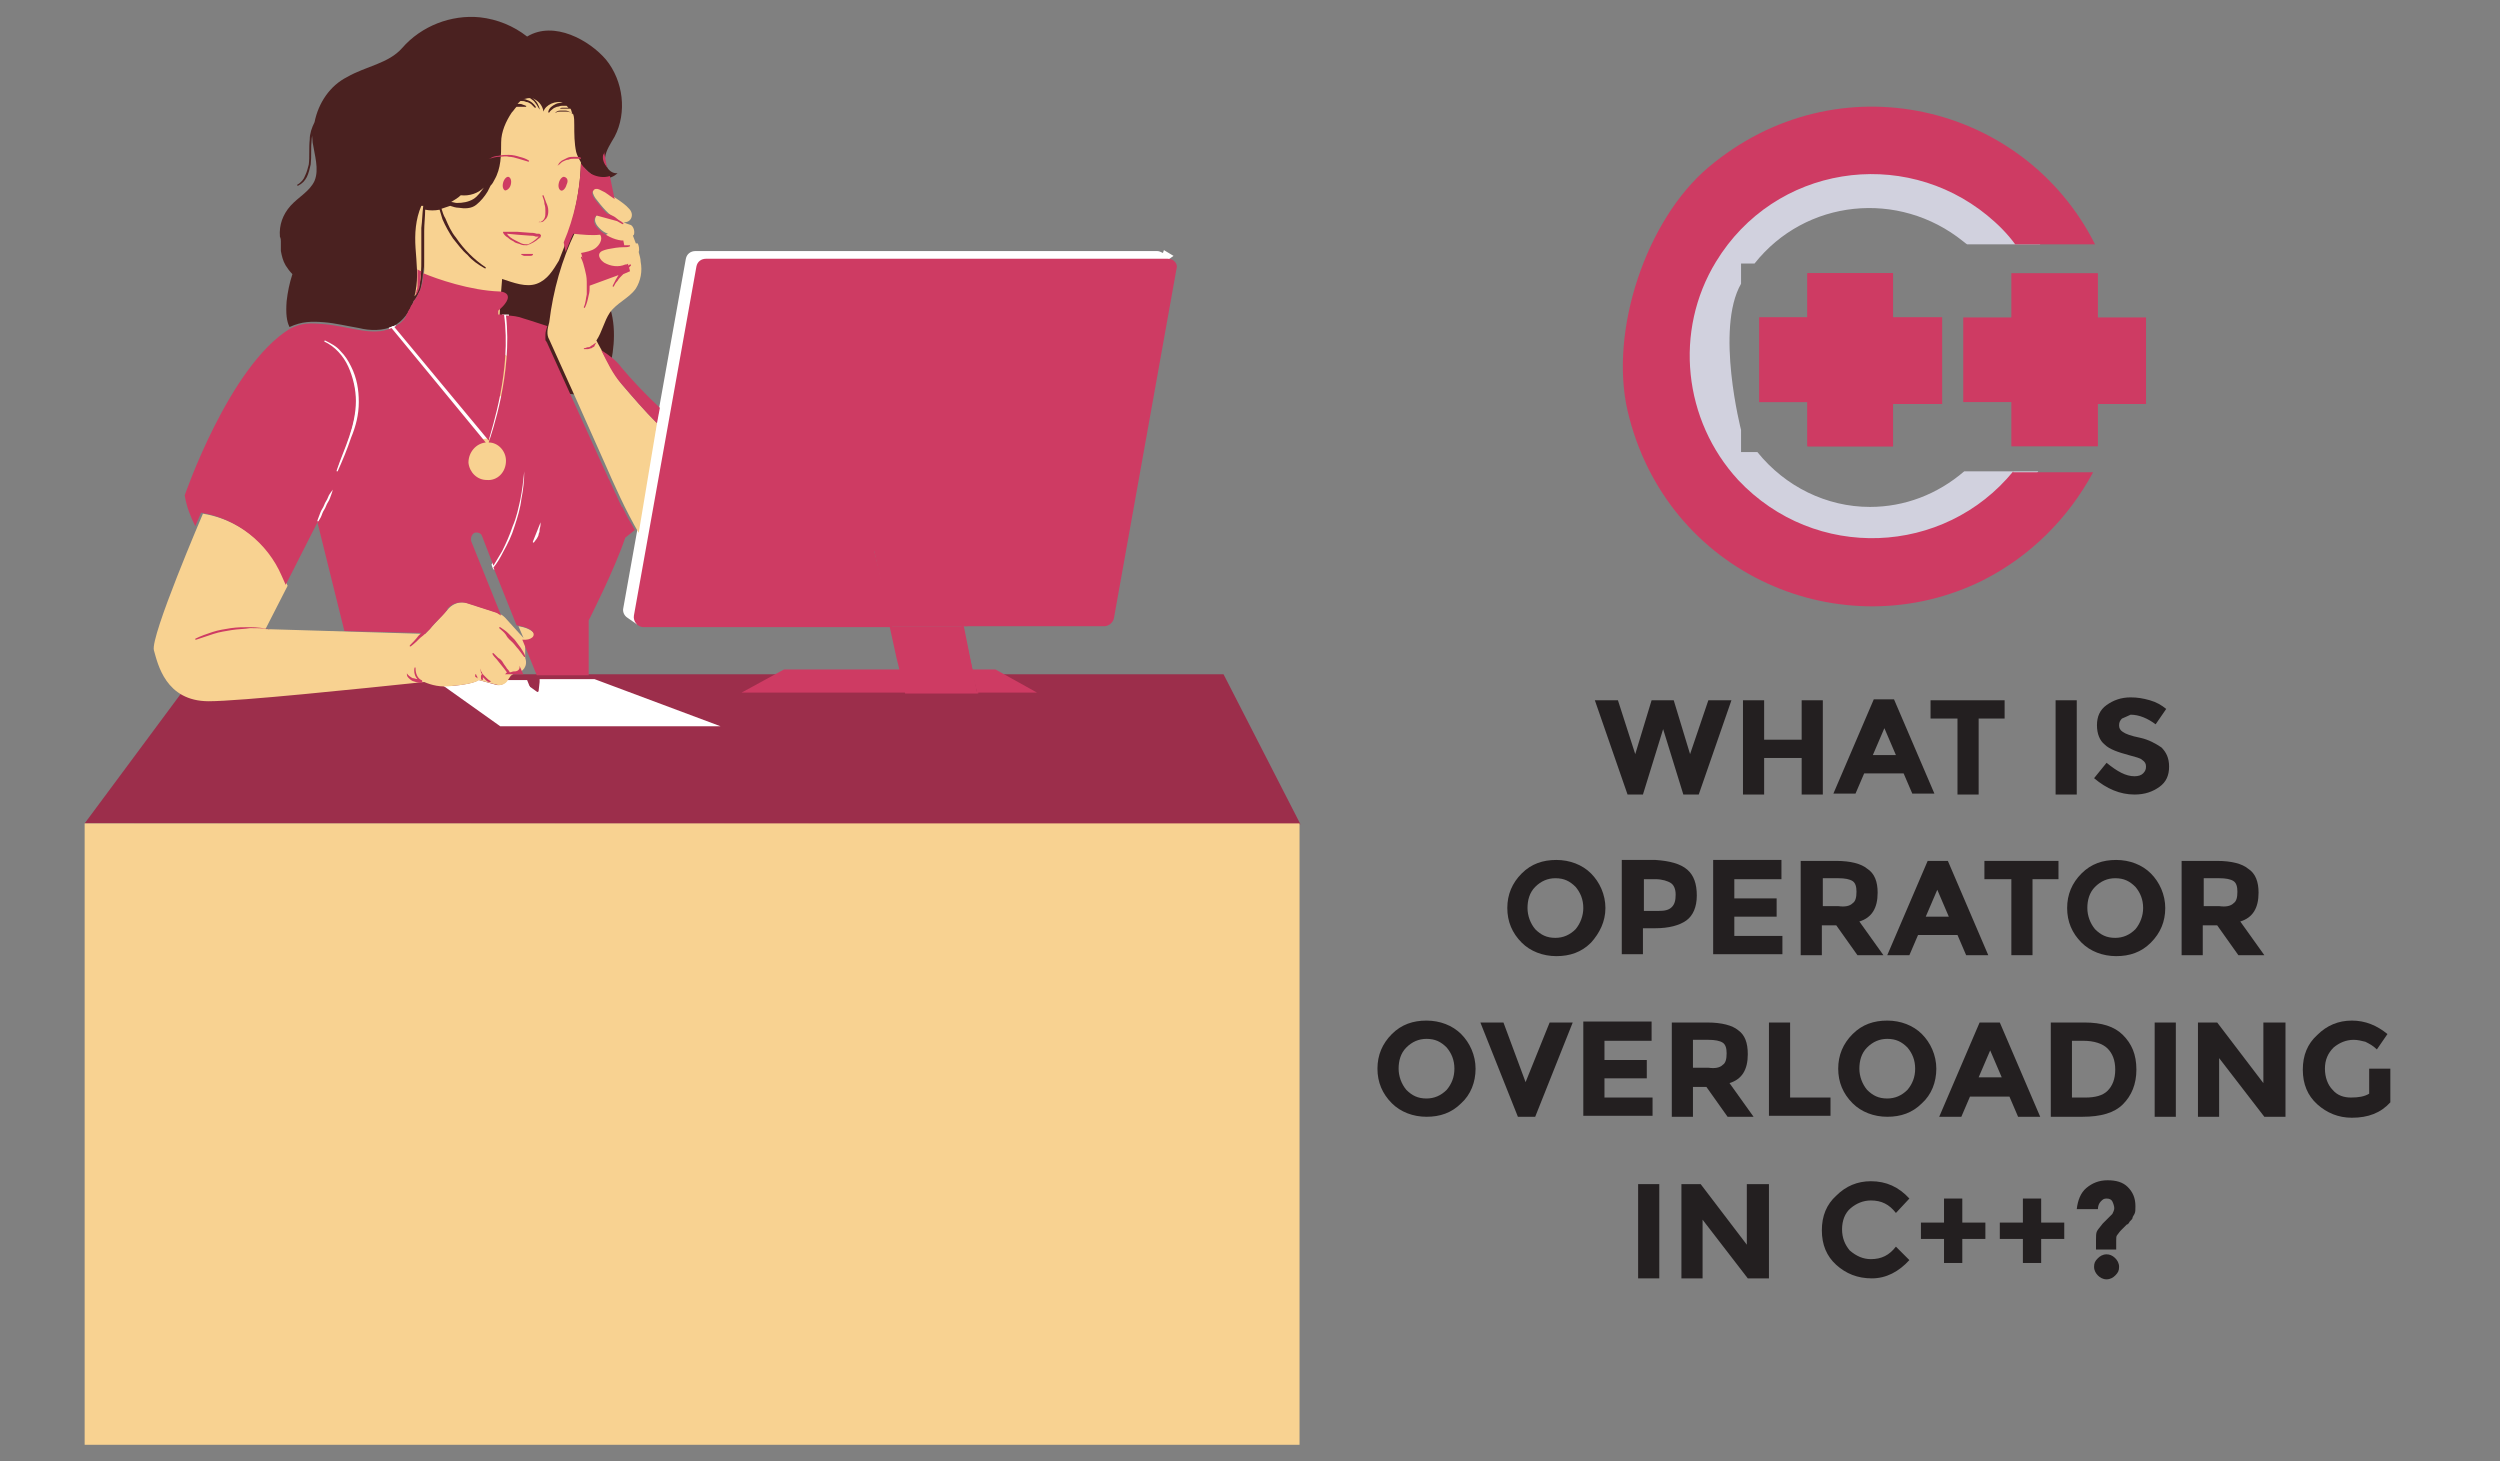<?xml version="1.0" encoding="utf-8"?>
<!-- Generator: Adobe Illustrator 24.0.1, SVG Export Plug-In . SVG Version: 6.00 Build 0)  -->
<svg version="1.1" id="Layer_1" xmlns="http://www.w3.org/2000/svg" xmlns:xlink="http://www.w3.org/1999/xlink" x="0px" y="0px"
	 viewBox="0 0 259.9 151.9" style="enable-background:new 0 0 259.9 151.9;" xml:space="preserve">
<rect x="0" y="0" width="259.9" height="151.9" fill="#808080" stroke="none"/>
<style type="text/css">
	.st0{fill:#9C2E4B;}
	.st1{fill:#F05245;}
	.st2{fill:#4A2120;}
	.st3{fill:#FFFFFF;}
	.st4{fill:#F8D291;}
	.st5{fill:#CE3B63;}
	.st6{fill:#231F20;}
	.st7{fill:#D1D1DE;}
</style>
<polygon class="st0" points="8.8,85.6 20.3,70.1 127.2,70.1 135.2,85.7 "/>
<path class="st1" d="M29.4,25.8c0,0.1,0,0.2,0,0.3c0.1,0.5,0.2,1,0.4,1.4c0.2,0.3,0.3,0.6,0.6,0.9c0.1-0.3,0.2-0.6,0.3-0.9
	C30.2,27.1,29.7,26.5,29.4,25.8z"/>
<path class="st1" d="M43.2,30.3c0,0.2-0.1,0.3-0.1,0.5c0.2-0.2,0.3-0.5,0.4-0.8c0.3-1,0.3-2.1,0.3-3.1c0-1.1,0-2.1,0-3.2
	c0-0.8,0.1-1.5,0.2-2.2c-0.1,0-0.1,0-0.2,0c-0.6,1.4-0.7,2.9-0.6,4.4C43.3,27.3,43.5,28.8,43.2,30.3z"/>
<path class="st1" d="M44.1,21.4c0,0.5-0.1,1.1-0.1,1.6c0-0.5,0.1-1.1,0.2-1.6C44.2,21.4,44.2,21.4,44.1,21.4z"/>
<path class="st1" d="M52.9,11.4c-0.3,0.4-0.5,0.9-0.7,1.3c2,0,4.5,0.5,7.5,1.9c0-0.5,0-1.1,0-1.6c0-0.4,0-0.8-0.1-1.1
	c-0.1-0.1-0.2-0.1-0.3-0.2c-0.2-0.1-0.3-0.1-0.5-0.1c-0.2,0-0.3,0-0.5,0c-0.2,0-0.3,0-0.5,0.1c0,0,0,0-0.1,0c0,0,0,0,0,0
	c0.2-0.1,0.3-0.2,0.5-0.2c0.2,0,0.4,0,0.6,0c0.2,0,0.4,0.1,0.5,0.2c0.1,0,0.1,0.1,0.2,0.1c-0.1-0.2-0.1-0.4-0.2-0.5c0,0-0.1,0-0.1,0
	c-0.1,0-0.2,0-0.3,0c-0.1,0-0.2,0-0.3,0c-0.1,0-0.2,0-0.3,0c0,0,0,0-0.1,0c0,0,0,0,0,0c0.1-0.1,0.2-0.1,0.3-0.1c0.1,0,0.2,0,0.4,0
	c0.1,0,0.2,0,0.2,0c-0.1-0.1-0.1-0.1-0.2-0.2c-0.2,0-0.3,0-0.5,0c-0.2,0-0.3,0.1-0.5,0.1c-0.2,0.1-0.3,0.1-0.4,0.2
	c-0.1,0.1-0.3,0.2-0.4,0.4c0,0,0,0-0.1,0c0,0,0,0,0-0.1c0.1-0.4,0.4-0.6,0.8-0.8c0.2-0.1,0.4-0.1,0.6-0.1c0,0,0.1,0,0.1,0
	c-0.7-0.3-1.8,0.2-2,0.9c-0.1-0.7-0.6-1.2-1.2-1.4c0.1,0,0.1,0.1,0.2,0.1c0.1,0.1,0.3,0.3,0.4,0.5c0.1,0.2,0.2,0.4,0.2,0.6
	c0,0,0,0,0,0c0,0,0,0,0,0c-0.1-0.2-0.2-0.3-0.3-0.5c-0.1-0.1-0.2-0.3-0.3-0.4c-0.1-0.1-0.3-0.2-0.4-0.3c0,0,0,0,0,0c0,0,0,0-0.1,0
	c-0.2,0-0.4,0.1-0.6,0.1c0.1,0,0.2,0,0.4,0.1c0.4,0.1,0.7,0.4,0.9,0.7c0,0,0,0,0,0.1c0,0,0,0-0.1,0c-0.1-0.1-0.3-0.3-0.4-0.4
	c-0.2-0.1-0.3-0.2-0.5-0.2c-0.2-0.1-0.3-0.1-0.5-0.1c0,0-0.1,0-0.1,0c-0.1,0.1-0.2,0.2-0.3,0.3c0.1,0,0.1,0,0.2,0
	c0.1,0,0.2,0,0.4,0.1c0.1,0,0.2,0.1,0.3,0.1c0,0,0,0,0,0.1c0,0,0,0,0,0l-0.3,0c-0.1,0-0.2,0-0.3,0c-0.1,0-0.2,0-0.3,0l-0.1,0
	C53.2,10.9,53.1,11.1,52.9,11.4z"/>
<path class="st2" d="M29.1,24.6c-0.1-1.2,0.3-2.3,1.1-3.2c0.8-0.9,2-1.5,2.5-2.6c0.5-1.2,0-2.7-0.2-4c0-0.3-0.1-0.7,0-1
	c0,0.2-0.1,0.5-0.1,0.7c-0.1,0.9,0,1.7-0.1,2.6c-0.1,0.4-0.2,0.9-0.4,1.3c-0.2,0.4-0.5,0.7-0.9,0.9c0,0,0,0-0.1,0c0,0,0,0,0-0.1
	c0.4-0.2,0.7-0.6,0.8-0.9c0.2-0.4,0.3-0.8,0.4-1.2c0.1-0.8,0-1.7,0.1-2.6c0-0.6,0.2-1.2,0.5-1.8c0.4-2,1.6-3.8,3.4-4.7
	c1.9-1.1,4.3-1.4,5.7-3c2-2.3,5.1-3.5,8.1-3.2c1.8,0.2,3.5,0.9,4.9,2c2.8-1.7,6.5,0.4,8.2,2.4c1.8,2.2,2.2,5.5,0.9,8
	c-0.4,0.7-0.9,1.4-1,2.2c-0.1,0.8,0.5,1.7,1.3,1.6c-0.7,0.7-1.8,0.7-2.6,0.2c-0.3-0.2-0.6-0.5-0.9-0.8c-0.1,3.4,0.1,9.8,2,13
	c2.7,4.4-0.3,10.8-0.3,10.8S48,40.7,45.6,35.5c-0.7-1.5-1.3-4.5-1.6-7.8c0,0.8-0.1,1.6-0.3,2.4c-0.2,0.4-0.4,0.9-0.7,1.2
	c-0.4,1.1-1.1,2.1-2.1,2.6c-1.1,0.5-2.4,0.5-3.6,0.2c-1.2-0.2-2.4-0.5-3.6-0.6c-1.3-0.1-2.3-0.1-3.6,0.5c-0.3-0.6-0.4-1.4-0.3-2.7
	c0.1-0.9,0.3-1.9,0.6-2.8c-0.3-0.3-0.5-0.6-0.7-0.9c-0.3-0.5-0.4-1-0.5-1.5c0-0.3,0-0.7,0-1C29.2,25,29.2,24.8,29.1,24.6z"/>
<path class="st3" d="M121,26C121,26,121,26,121,26l-0.1,0.3c-0.2-0.1-0.4-0.2-0.6-0.2h-48c-0.5,0-0.9,0.3-1,0.8l-6.5,36.3
	c-0.1,0.4,0.1,0.8,0.4,1l1,0.7l0.7-0.5h25.2l-1.6-7.2h7.5l1.6,7.2h14.1c0.5,0,0.9-0.4,1-0.8l6.6-36.5l0.7-0.5L121,26z"/>
<path class="st3" d="M55.4,56.6c0.1,0,0.2,0,0.2-0.1c0.1-0.1,0.2-0.3,0.3-0.5c0.1-0.1,0.2-0.3,0.2-0.5c0.1-0.2,0.1-0.4,0.2-0.5
	c0-0.2,0.1-0.4,0.1-0.6c0-0.1-0.1-0.2-0.2-0.3l0,0h0c-0.1,0-0.2,0.1-0.3,0.2l-0.2,0.5l0,0.1c0,0.1-0.1,0.3-0.1,0.4
	c0,0.1-0.1,0.3-0.2,0.4l0,0.1l-0.2,0.5c0,0.1,0,0.2,0.1,0.3C55.3,56.5,55.4,56.6,55.4,56.6z"/>
<path class="st3" d="M51.5,59.3l0.1-0.1c0.4-0.5,0.7-1.1,1-1.6c0.5-0.8,0.9-1.7,1.2-2.7c0.3-1,0.6-1.9,0.7-2.8
	c0.2-1,0.3-1.9,0.3-2.9c0-0.1-0.1-0.3-0.3-0.3c-0.1,0-0.3,0.1-0.3,0.3c-0.1,0.9-0.2,1.9-0.4,2.8c-0.2,1-0.5,1.9-0.8,2.7
	c-0.3,0.9-0.7,1.7-1.1,2.6c-0.2,0.4-0.5,0.9-0.8,1.4l0.1,0.3c0,0,0.1,0.2,0.1,0.2C51.5,59.2,51.5,59.3,51.5,59.3z"/>
<path class="st3" d="M34.7,50.7c0,0-0.1,0-0.1,0c-0.1,0-0.2,0.1-0.2,0.1c-0.1,0.2-0.3,0.5-0.4,0.8c-0.1,0.2-0.2,0.3-0.3,0.5
	c0,0.1-0.1,0.2-0.1,0.3l-0.1,0.2c-0.1,0.2-0.2,0.4-0.3,0.6c-0.1,0.3-0.2,0.5-0.3,0.8c0,0.1,0,0.3,0.1,0.3c0,0,0.1,0,0.1,0
	c0.1,0,0.2-0.1,0.2-0.1c0.2-0.3,0.3-0.5,0.4-0.8c0.1-0.2,0.2-0.4,0.3-0.5l0.1-0.3c0-0.1,0.1-0.2,0.1-0.3c0.1-0.2,0.2-0.3,0.2-0.5
	c0.1-0.3,0.2-0.6,0.3-0.8C34.9,50.9,34.9,50.8,34.7,50.7z"/>
<path class="st3" d="M35.6,36.4c-0.5-0.5-1-0.9-1.6-1.1l-0.1,0h0c-0.1,0-0.2,0.1-0.2,0.2c0,0.1,0,0.1,0,0.2c0,0.1,0.1,0.1,0.1,0.2
	c1,0.5,1.9,1.4,2.4,2.5c0.5,1.1,0.8,2.3,0.7,3.5c0,1.1-0.2,2.3-0.7,3.6c-0.4,1.2-0.9,2.3-1.3,3.5l0,0c-0.1,0.1,0,0.3,0.1,0.4l0.1,0
	h0.1c0.1,0,0.2-0.1,0.3-0.2c0.5-1.1,1.1-2.3,1.5-3.5c0.5-1.4,0.7-2.6,0.7-3.8c0-1.4-0.3-2.7-0.8-3.8C36.4,37.4,36,36.9,35.6,36.4z"
	/>
<path class="st3" d="M50.7,46.3L50.7,46.3L50.7,46.3c0.2,0,0.3-0.1,0.3-0.2c0-0.1,2.7-6.9,1.9-13.4l-0.2,0l-0.5,0l0,0l0,0
	c0.7,5.3-1,10.8-1.6,12.6l-9.5-11.5c-0.1,0.1-0.2,0.1-0.3,0.1c-0.1,0.1-0.3,0.1-0.4,0.2l10,12.1C50.5,46.3,50.6,46.3,50.7,46.3z"/>
<path class="st3" d="M61.8,70.6l13.1,4.9H52l-5.9-4.2c0.3,0,0.6,0,1,0c2-0.2,2.5-0.5,2.6-0.6h0.1l1.8,0.5c0.4,0.1,0.9-0.1,1.1-0.5
	h2.1l0.2,0.5c0,0.1,0.1,0.1,0.1,0.2l0.7,0.5c0.1,0.1,0.2,0,0.2-0.1l0.1-0.9c0-0.1,0-0.2,0-0.2l0-0.1H61.8"/>
<path class="st4" d="M64.6,39.9c-1-1.3-1.7-2.9-2.6-4.5c0.6-0.9,0.8-2,1.4-2.9c0.7-1,2-1.5,2.7-2.5c0.5-0.8,0.7-1.8,0.5-2.8
	c0-0.3-0.1-0.6-0.2-1c0.1-0.3,0-0.7-0.1-0.9c-0.1,0-0.1,0-0.2,0c-0.1-0.3-0.2-0.5-0.3-0.8c0,0,0.1-0.1,0.1-0.1c0.1-0.3,0-0.8-0.3-1
	c-0.3-0.1-0.6-0.2-0.8-0.3c0.8,0.1,1.2-0.8,0.6-1.4c-0.6-0.7-1.8-1.3-2.5-1.9c-0.2-0.1-0.4-0.3-0.6-0.3c-0.2-0.1-0.5,0-0.6,0.1
	c-0.2,0.3,0,0.7,0.2,1c0.7,0.9,1.4,1.8,2.4,2.3c-0.7-0.2-1.5-0.5-2.2-0.6c-0.2,0.2-0.3,0.5-0.2,0.8c0.1,0.3,0.3,0.5,0.5,0.7
	c0.2,0.2,0.5,0.4,0.8,0.5c0,0,0,0,0,0c-0.2,0.1-0.4,0.2-0.5,0.4c0-0.2,0-0.3-0.1-0.5c-0.9,0.2-1.9,0.1-2.8-0.1
	c-1.4,2.9-2.3,6.1-2.7,9.4c-0.2,0.7-0.3,1.3,0,1.8c0,0,0,0,0,0c1.9,4.2,3.8,8.4,5.7,12.7c1.1,2.5,2.2,5,3.6,7.4L68.3,44
	C67,42.7,65.8,41.3,64.6,39.9z"/>
<path class="st4" d="M53.9,65.1l0.6,1.4c0-0.1-0.1-0.2-0.1-0.2l-1.9-2.1c-0.2-0.2-0.5-0.4-0.8-0.5l-3.1-1c-0.7-0.2-1.4,0-1.9,0.5
	l-2.5,2.7l-16.6-0.5l2.3-4.5l-0.4-0.9c-1.5-3.5-4.7-6-8.4-6.6c0,0-5.5,12.8-5.1,14.2c0.4,1.4,1.2,5.3,5.7,5.3c3.2,0,15.7-1.3,22.4-2
	c0.7,0.3,1.7,0.6,3,0.4c2.3-0.2,2.7-0.6,2.7-0.6l1.9,0.5c0.4,0.1,0.9-0.1,1.1-0.5l0.2-0.3c0.1-0.2,0.3-0.3,0.5-0.4l0.1,0
	c0.8-0.1,1.3-0.8,1-1.6l0-1.3c0-0.1,0-0.2,0-0.3l0,0c0.9,0.1,1.5-0.4,1-0.9C55.2,65.4,54.5,65.2,53.9,65.1z"/>
<path class="st4" d="M52.9,47.8c0-1.2-1-2.2-2.2-2.2s-2.2,1-2.2,2.2c0,1.2,1,2.2,2.2,2.2S52.9,49,52.9,47.8z"/>
<path class="st4" d="M44,21.4c-0.1,0-0.1,0-0.2,0c-0.6,1.4-0.7,2.9-0.6,4.4c0.1,1.5,0.3,3,0,4.5c0,0.2-0.1,0.3-0.1,0.5
	c0.2-0.2,0.3-0.5,0.4-0.8c0.3-1,0.3-2.1,0.3-3.1c0-1.1,0-2.1,0-3.2C43.9,22.9,43.9,22.2,44,21.4z"/>
<path class="st4" d="M49.2,20.7c0.5-0.3,0.8-0.8,1.1-1.2c-0.6,0.6-1.5,0.9-2.4,0.8c-0.3,0.3-0.7,0.5-1,0.7c0.2,0,0.4,0.1,0.6,0.1
	C48.1,21.1,48.7,21,49.2,20.7z"/>
<path class="st4" d="M60.4,16.9c-0.2-0.4-0.4-0.7-0.5-1.1c-0.2-0.9-0.2-1.9-0.2-2.8c0-0.4,0-0.8-0.1-1.1c-0.1-0.1-0.2-0.1-0.3-0.2
	c-0.2-0.1-0.3-0.1-0.5-0.1c-0.2,0-0.3,0-0.5,0c-0.2,0-0.3,0-0.5,0.1c0,0,0,0-0.1,0c0,0,0,0,0,0c0.2-0.1,0.3-0.2,0.5-0.2
	c0.2,0,0.4,0,0.6,0c0.2,0,0.4,0.1,0.5,0.2c0.1,0,0.1,0.1,0.2,0.1c-0.1-0.2-0.1-0.4-0.2-0.5c0,0-0.1,0-0.1,0c-0.1,0-0.2,0-0.3,0
	c-0.1,0-0.2,0-0.3,0c-0.1,0-0.2,0-0.3,0c0,0,0,0-0.1,0c0,0,0,0,0,0c0.1-0.1,0.2-0.1,0.3-0.1c0.1,0,0.2,0,0.4,0c0.1,0,0.2,0,0.2,0
	c-0.1-0.1-0.1-0.1-0.2-0.2c-0.2,0-0.3,0-0.5,0c-0.2,0-0.3,0.1-0.5,0.1c-0.2,0.1-0.3,0.1-0.4,0.2c-0.1,0.1-0.3,0.2-0.4,0.4
	c0,0,0,0-0.1,0c0,0,0,0,0-0.1c0.1-0.4,0.4-0.6,0.8-0.8c0.2-0.1,0.4-0.1,0.6-0.1c0,0,0.1,0,0.1,0c-0.7-0.3-1.8,0.2-2,0.9
	c-0.1-0.7-0.6-1.2-1.2-1.4c0.1,0,0.1,0.1,0.2,0.1c0.1,0.1,0.3,0.3,0.4,0.5c0.1,0.2,0.2,0.4,0.2,0.6c0,0,0,0,0,0c0,0,0,0,0,0
	c-0.1-0.2-0.2-0.3-0.3-0.5c-0.1-0.1-0.2-0.3-0.3-0.4c-0.1-0.1-0.3-0.2-0.4-0.3c0,0,0,0,0,0c0,0,0,0-0.1,0c-0.2,0-0.4,0.1-0.6,0.1
	c0.1,0,0.2,0,0.4,0.1c0.4,0.1,0.7,0.4,0.9,0.7c0,0,0,0,0,0.1c0,0,0,0-0.1,0c-0.1-0.1-0.3-0.3-0.4-0.4c-0.2-0.1-0.3-0.2-0.5-0.2
	c-0.2-0.1-0.3-0.1-0.5-0.1c0,0-0.1,0-0.1,0c-0.1,0.1-0.2,0.2-0.3,0.3c0.1,0,0.1,0,0.2,0c0.1,0,0.2,0,0.4,0.1c0.1,0,0.2,0.1,0.3,0.1
	c0,0,0,0,0,0.1c0,0,0,0,0,0l-0.3,0c-0.1,0-0.2,0-0.3,0c-0.1,0-0.2,0-0.3,0l-0.1,0c-0.2,0.2-0.3,0.4-0.5,0.6c-0.6,0.9-1.1,2-1.1,3.1
	c0,1.3,0,2.7-0.7,3.9c-0.1,0.2-0.2,0.4-0.4,0.6c-0.1,0.2-0.2,0.4-0.3,0.6c-0.3,0.5-0.7,1-1.2,1.4c-0.5,0.4-1.2,0.4-1.8,0.3
	c-0.3,0-0.6-0.1-0.9-0.2c-0.3,0.1-0.6,0.2-0.9,0.3c0.1,0.3,0.2,0.7,0.4,1c0.3,0.7,0.6,1.4,1.1,2c0.4,0.6,0.9,1.2,1.4,1.7
	c0.5,0.5,1.1,1,1.7,1.4c0,0,0,0,0,0.1c0,0,0,0-0.1,0c-0.7-0.4-1.3-0.8-1.8-1.4c-0.6-0.5-1-1.1-1.5-1.7c-0.4-0.6-0.8-1.3-1.1-2
	c-0.1-0.3-0.2-0.7-0.3-1c-0.5,0.1-1,0.1-1.5,0c0,0.7-0.1,1.5-0.1,2.2c0,1.1,0,2.1,0,3.2c0,1.1,0,2.2-0.3,3.2
	c-0.2,0.4-0.4,0.9-0.7,1.2c-0.3,0.8-0.8,1.6-1.4,2.2c1.1,1.8,2.3,3.5,3.9,4.8c1.8,1.6,4.2,2.7,6.6,2.6c0.6,0,1.1-0.1,1.6-0.3
	c0.5-0.3,0.9-0.7,1-1.3c0.1-0.8-0.6-1.5-1.2-2c-0.7-0.5-1.8-1-1.8-1.8c0.1-2.3,0.2-4.6,0.4-6.8c1.2,0.4,2.5,0.9,3.6,0.5
	c1.1-0.4,1.7-1.4,2.3-2.4C59.5,23.7,60.3,20.3,60.4,16.9z"/>
<path class="st5" d="M50.6,70.5c-0.1-0.1-0.2-0.2-0.3-0.3c-0.1-0.1-0.2-0.2-0.2-0.3c-0.1-0.1-0.1-0.2-0.2-0.4c0,0,0,0,0,0
	c0,0,0,0,0,0c0,0.1,0.1,0.3,0.1,0.4c0,0.1,0.1,0.1,0.1,0.2c0,0,0,0,0,0c0,0-0.1,0.1-0.1,0.2c0,0.1,0,0.1,0,0.2c0,0.1,0,0.1,0.1,0.2
	c0,0,0,0,0,0c0,0,0.1,0,0.1,0l0,0c0-0.1,0-0.1,0-0.1c0,0,0-0.1,0-0.1c0,0,0-0.1,0-0.1c0,0,0,0,0,0c0.1,0.1,0.2,0.2,0.3,0.3
	c0.1,0.1,0.2,0.2,0.4,0.2c0,0,0,0,0.1,0c0,0,0-0.1,0-0.1C50.8,70.7,50.7,70.6,50.6,70.5z M53.3,66.8c0.2,0.2,0.4,0.5,0.6,0.7
	c0.2,0.3,0.4,0.5,0.6,0.8c0,0,0,0,0.1,0c0,0,0,0,0-0.1c-0.1-0.3-0.3-0.6-0.5-0.9c-0.2-0.3-0.4-0.5-0.6-0.8c-0.2-0.2-0.5-0.5-0.7-0.7
	s-0.5-0.4-0.8-0.6c0,0,0,0-0.1,0c0,0,0,0.1,0,0.1c0.2,0.2,0.5,0.4,0.7,0.7C52.8,66.4,53.1,66.6,53.3,66.8z M49.6,70.3
	C49.6,70.3,49.6,70.3,49.6,70.3c-0.1-0.1-0.1-0.1-0.1-0.2l0,0c0,0,0,0,0,0c0,0-0.1,0-0.1,0c0,0,0,0.1,0,0.1c0,0,0,0.1,0,0.1
	c0,0,0,0.1,0.1,0.1c0,0,0.1,0.1,0.1,0.1c0,0,0,0,0,0c0,0,0.1,0,0.1,0v0C49.7,70.5,49.6,70.5,49.6,70.3
	C49.6,70.4,49.6,70.4,49.6,70.3z M28,65.4c-0.6-0.1-1.3-0.2-2-0.2c-0.7,0-1.3,0-2,0.1c-0.6,0.1-1.3,0.2-1.9,0.4
	c-0.6,0.2-1.2,0.4-1.8,0.7c0,0,0,0,0,0.1c0,0,0,0,0.1,0c0.6-0.2,1.2-0.4,1.8-0.6c0.6-0.2,1.3-0.3,1.9-0.4c0.6-0.1,1.3-0.1,1.9-0.2
	c0.6,0,1.3,0,1.9,0.1C28,65.5,28,65.4,28,65.4C28,65.4,28,65.4,28,65.4z M43.8,70.7c-0.4-0.2-0.6-0.7-0.6-1.2c0,0,0,0,0-0.1
	c0,0-0.1,0-0.1,0c-0.1,0.4,0,0.9,0.3,1.2c-0.2,0-0.3-0.1-0.5-0.1c-0.2-0.1-0.5-0.3-0.6-0.5c0,0,0,0,0,0c0,0,0,0,0,0.1
	c0,0.2,0.1,0.3,0.2,0.4c0.1,0.1,0.2,0.2,0.4,0.3c0.3,0.1,0.6,0.2,0.9,0.2c0,0,0.1,0,0.1-0.1C43.9,70.8,43.9,70.7,43.8,70.7z
	 M62,35.6c-0.1,0.1-0.2,0.1-0.3,0.2c-0.1,0.1-0.2,0.1-0.3,0.2c-0.1,0.1-0.2,0.1-0.3,0.1c-0.1,0-0.2,0.1-0.4,0.1c0,0,0,0,0,0
	c0,0,0,0.1,0,0.1c0.1,0,0.3,0,0.4,0c0.1,0,0.3-0.1,0.4-0.1c0.1-0.1,0.2-0.1,0.3-0.2C61.8,35.9,61.9,35.8,62,35.6
	C62,35.7,62,35.7,62,35.6C62,35.6,62,35.6,62,35.6z M54.9,26.4c-0.1,0-0.2,0-0.2,0c-0.1,0-0.2,0-0.2,0c-0.1,0-0.2,0-0.3,0
	c0,0,0,0,0,0c0,0,0,0.1,0,0.1c0.1,0,0.2,0.1,0.3,0.1c0.1,0,0.2,0,0.3,0c0.1,0,0.2,0,0.3,0c0.1,0,0.2,0,0.3-0.1c0,0,0,0,0,0
	c0,0,0-0.1,0-0.1C55,26.4,55,26.4,54.9,26.4z M55.1,24.5l-1.3-0.1l-1.1-0.1c0.2,0.3,0.5,0.5,0.9,0.7c0.2,0.1,0.4,0.2,0.6,0.3
	c0.2,0.1,0.5,0.1,0.7,0.1l0,0c0.4-0.2,0.7-0.4,1-0.7c0,0,0.1-0.1,0.1-0.1c0,0,0,0,0,0c0,0,0,0-0.1,0l-0.2,0
	C55.5,24.5,55.3,24.5,55.1,24.5z M53.8,24.1l1.3,0.1c0.2,0,0.4,0,0.7,0.1l0.2,0c0.1,0,0.1,0,0.2,0.1c0,0,0.1,0.1,0,0.2
	c0,0.1,0,0.1-0.1,0.1c0,0.1-0.1,0.1-0.1,0.1c-0.3,0.3-0.7,0.5-1.2,0.7l0,0c-0.3,0-0.5,0-0.7-0.1c-0.2-0.1-0.5-0.1-0.7-0.3
	c-0.2-0.1-0.4-0.2-0.6-0.4c-0.2-0.1-0.4-0.3-0.5-0.5c0,0,0-0.1,0-0.1c0,0,0,0,0.1,0h0L53.8,24.1z M56.1,23.1c0.1,0,0.3,0,0.4-0.1
	c0.1-0.1,0.2-0.2,0.3-0.3c0.2-0.3,0.2-0.6,0.2-0.8c0-0.3-0.1-0.6-0.2-0.8c-0.1-0.3-0.2-0.5-0.3-0.8c0,0,0,0-0.1,0c0,0,0,0,0,0.1
	c0.1,0.3,0.2,0.5,0.2,0.8c0.1,0.3,0.1,0.5,0.1,0.8c0,0.3,0,0.5-0.1,0.7c-0.1,0.2-0.3,0.4-0.6,0.4C56.1,23,56.1,23,56.1,23.1
	C56.1,23.1,56.1,23.1,56.1,23.1z M50.9,16.5c0.3-0.1,0.7-0.2,1-0.2c0.3,0,0.7-0.1,1,0c0.3,0,0.7,0.1,1,0.2c0.3,0.1,0.7,0.2,1,0.3
	c0,0,0.1,0,0.1,0c0,0,0-0.1,0-0.1c-0.3-0.2-0.6-0.3-1-0.4c-0.3-0.1-0.7-0.2-1.1-0.2c-0.4,0-0.7,0-1.1,0.1
	C51.5,16.2,51.2,16.3,50.9,16.5C50.8,16.4,50.8,16.5,50.9,16.5C50.8,16.5,50.9,16.5,50.9,16.5z M58,17.2c0.2-0.1,0.3-0.3,0.5-0.4
	c0.2-0.1,0.4-0.2,0.6-0.2c0.2-0.1,0.4-0.1,0.6-0.1c0.2,0,0.4,0,0.6,0c0,0,0,0,0.1,0c0,0,0-0.1,0-0.1c-0.2-0.1-0.4-0.1-0.7-0.1
	c-0.2,0-0.5,0-0.7,0.1c-0.2,0.1-0.4,0.2-0.6,0.3C58.3,16.8,58.1,16.9,58,17.2C57.9,17.1,57.9,17.2,58,17.2C58,17.2,58,17.2,58,17.2z
	 M121.4,26.9h-48c-0.5,0-0.9,0.3-1,0.8l-6.5,36.3c-0.1,0.6,0.4,1.2,1,1.2h25.6l0.7,3.2c0.1,0.4,0.2,0.8,0.3,1.2h-12l-4.4,2.4h17
	c0,0,0,0,0,0c0,0,0,0.1,0.1,0c0,0,0,0,0-0.1c-0.3-1.2-0.5-2.5-0.8-3.7l-0.8-3.7L91.8,61c-0.3-1.2-0.6-2.5-0.9-3.7h7.4c0,0,0,0,0,0
	c0.3,1.2,0.5,2.5,0.8,3.7l0.8,3.7l0.8,3.7c0.3,1.2,0.6,2.5,0.9,3.7c0,0,0,0,0.1,0c0,0,0,0,0-0.1h6.1l-4.3-2.4h-2.4
	c-0.1-0.4-0.2-0.9-0.3-1.3l-0.7-3.2h14.7c0.5,0,0.9-0.4,1-0.8l6.5-36.3C122.5,27.5,122.1,26.9,121.4,26.9z M62.5,36.4
	c0.6,1.2,1.2,2.5,2.1,3.5c1.2,1.4,2.4,2.8,3.7,4.1l0.3-1.6c-1.6-1.5-3-3-4-4.2C64.1,37.5,63.3,36.9,62.5,36.4z M56.2,54.3
	C56.2,54.3,56.2,54.3,56.2,54.3C56.1,54.3,56.1,54.3,56.2,54.3l-0.2,0.5c-0.1,0.2-0.1,0.3-0.2,0.5c-0.1,0.2-0.1,0.3-0.2,0.5
	l-0.2,0.5c0,0,0,0,0,0.1c0,0,0.1,0,0.1,0c0.1-0.1,0.2-0.3,0.3-0.4c0.1-0.2,0.2-0.3,0.2-0.5c0.1-0.2,0.1-0.3,0.1-0.5
	C56.2,54.7,56.2,54.5,56.2,54.3z M37.3,41.8c0-1.3-0.2-2.5-0.8-3.7c-0.3-0.6-0.6-1.1-1.1-1.6c-0.4-0.5-1-0.8-1.6-1.1c0,0,0,0-0.1,0
	c0,0,0,0,0,0.1c1.1,0.5,2,1.5,2.5,2.6c0.5,1.1,0.8,2.4,0.8,3.6c0,1.2-0.3,2.5-0.7,3.7c-0.4,1.2-0.9,2.3-1.3,3.5c0,0,0,0.1,0,0.1
	c0,0,0.1,0,0.1,0c0.5-1.1,1-2.3,1.4-3.5C37,44.3,37.3,43.1,37.3,41.8z M34.6,50.9C34.6,50.9,34.6,50.9,34.6,50.9
	c-0.2,0.3-0.4,0.5-0.5,0.8c-0.1,0.3-0.3,0.5-0.4,0.8c-0.1,0.3-0.3,0.5-0.4,0.8c-0.1,0.3-0.2,0.5-0.3,0.8c0,0,0,0,0,0.1
	c0,0,0.1,0,0.1,0c0.2-0.3,0.3-0.5,0.4-0.8c0.1-0.3,0.3-0.5,0.4-0.8c0.1-0.3,0.3-0.5,0.4-0.8C34.4,51.5,34.5,51.3,34.6,50.9
	C34.6,51,34.6,50.9,34.6,50.9z M66,55.1l-1,0.8c-1.1,3.3-3.8,8.6-3.8,8.6v5.7h-5.4l-1.5-3.7c0.9,0.1,1.5-0.4,1-0.9
	c-0.3-0.3-1-0.5-1.6-0.6l-2.4-6c0.4-0.5,0.7-1,1-1.6c0.5-0.9,0.9-1.7,1.2-2.7c0.3-0.9,0.6-1.9,0.7-2.8c0.2-1,0.3-1.9,0.3-2.9
	c0,0,0,0,0,0c0,0,0,0,0,0c-0.1,1-0.2,1.9-0.4,2.9c-0.2,0.9-0.4,1.9-0.8,2.8c-0.3,0.9-0.7,1.8-1.1,2.6c-0.3,0.5-0.6,1-0.9,1.5
	l-1.2-3.1c-0.1-0.3-0.5-0.4-0.8-0.3C49,55.6,48.9,56,49,56.3l3.1,7.7c-0.2-0.1-0.3-0.2-0.5-0.3l-3.1-1c-0.7-0.2-1.4,0-1.9,0.5
	l-0.1,0.1h0c0,0,0,0,0,0.1c-0.3,0.4-0.6,0.7-0.9,1c-0.3,0.3-0.6,0.6-0.9,1c-0.3,0.3-0.6,0.6-1,0.9c-0.3,0.3-0.6,0.6-1,0.9
	c0,0-0.1,0-0.1,0c0,0,0-0.1,0-0.1c0.3-0.3,0.6-0.6,0.9-1l0.3-0.3l-8-0.2l-2.8-11.3l-3.3,6.5l-0.4-0.9c-1.5-3.5-4.7-6-8.4-6.6
	c0,0-0.2,0.5-0.6,1.4c-0.5-1-0.9-2-1.1-3.2c0,0,4.6-13.4,10.9-17.3c1.3-0.7,2.3-0.6,3.6-0.5c1.2,0.1,2.4,0.4,3.6,0.6
	c1.1,0.2,2.4,0.3,3.4-0.2l9.8,11.9c-1,0.1-1.8,1-1.8,2.1c0.1,1,0.9,1.8,1.9,1.8c1.1,0.1,2-0.8,2-2c0-1-0.8-1.9-1.8-1.9
	c0.3-0.9,2.5-7.2,1.8-13.2c0.6,0,1.3,0.1,1.8,0.3l0,0c0,0,1,0.3,2.5,0.8c-0.1,0.3-0.2,0.6-0.2,0.9c0,0,0,0,0,0.1c0,0.1,0,0.1,0,0.2
	c0,0,0,0,0,0c0,0.1,0,0.1,0,0.2c0,0,0,0,0,0c0,0.1,0,0.1,0.1,0.2c0,0,0,0,0,0c0,0.1,0.1,0.1,0.1,0.2c0,0,0,0,0,0
	c1.9,4.2,3.8,8.4,5.7,12.6c0.2,0.4,0.4,0.9,0.6,1.3c0,0.1,0.1,0.2,0.1,0.2c0.2,0.4,0.4,0.9,0.6,1.3c0,0.1,0.1,0.2,0.1,0.2
	c0.2,0.5,0.4,0.9,0.6,1.3c0,0,0,0.1,0.1,0.1c0.2,0.4,0.4,0.8,0.6,1.2C65.6,54.4,65.8,54.7,66,55.1z M51.4,59.1L51.4,59.1L51.4,59.1z
	 M43.8,28.2c-0.3-0.1-0.4-0.2-0.4-0.2c0,0,0,0,0,0c0,0.2,0,0.4,0,0.5c0,0,0,0.1,0,0.1c0,0.2,0,0.3,0,0.5c0,0.1,0,0.2,0,0.2
	c0,0.1,0,0.2,0,0.3c0,0.2,0,0.4-0.1,0.6c0,0.2-0.1,0.3-0.1,0.5c0.2-0.2,0.3-0.5,0.4-0.8C43.7,29.4,43.7,28.9,43.8,28.2z M52.4,32.7
	C52.4,32.6,52.4,32.6,52.4,32.7c-0.2,0-0.4,0-0.6,0c0-0.3,0-0.4,0-0.4s1-0.8,1-1.4c0-0.6-0.9-0.6-0.9-0.6c-3-0.1-6.5-1.3-7.9-1.9
	c0,0.6-0.1,1.2-0.3,1.7c-0.2,0.4-0.4,0.9-0.7,1.2c0,0,0,0,0,0c0,0.1-0.1,0.3-0.2,0.4c0,0,0,0,0,0c-0.1,0.1-0.1,0.2-0.2,0.4
	c0,0,0,0,0,0c-0.1,0.1-0.1,0.2-0.2,0.3c0,0,0,0,0,0.1c-0.1,0.1-0.1,0.2-0.2,0.3c0,0,0,0,0,0.1c-0.1,0.1-0.1,0.2-0.2,0.3
	c0,0-0.1,0.1-0.1,0.1c-0.1,0.1-0.2,0.2-0.2,0.2c0,0-0.1,0.1-0.1,0.1c-0.1,0.1-0.1,0.1-0.2,0.1c0,0-0.1,0.1-0.1,0.1
	c-0.1,0.1-0.2,0.1-0.3,0.2l9.8,11.8C51.1,44.6,53.2,38.5,52.4,32.7z M53.1,19.2c0.1-0.4,0-0.7-0.2-0.8c-0.2-0.1-0.5,0.2-0.6,0.6
	c-0.1,0.4,0,0.7,0.2,0.8C52.7,19.8,53,19.6,53.1,19.2z M58.7,18.4c-0.2-0.1-0.5,0.2-0.6,0.6c-0.1,0.4,0,0.7,0.2,0.8
	c0.2,0.1,0.5-0.2,0.6-0.6C59.1,18.8,59,18.5,58.7,18.4z M62.8,15.8c0,0.1,0,0.2-0.1,0.3c-0.1,0.5,0.1,0.9,0.4,1.3L62.8,15.8z
	 M58.6,25.2l0.2,1c0.3-0.7,0.5-1.3,0.8-1.9c1,0.1,1.9,0.2,2.8,0.1c0.3,0.5-0.1,1.1-0.5,1.4c-0.4,0.3-1,0.4-1.5,0.5
	c0.1,0.2,0.1,0.4,0.2,0.7c0-0.1-0.1-0.2-0.1-0.3c0,0,0,0-0.1,0c0,0,0,0,0,0.1c0.2,0.4,0.3,0.8,0.4,1.2c0.1,0.4,0.2,0.8,0.2,1.3
	c0,0.4,0,0.9,0,1.3c-0.1,0.4-0.1,0.9-0.3,1.3c0,0,0,0.1,0,0.1c0,0,0.1,0,0.1,0c0.2-0.4,0.3-0.8,0.4-1.3c0.1-0.3,0.1-0.7,0.1-1l3-1.1
	c-0.1,0.2-0.2,0.3-0.3,0.5c-0.1,0.2-0.2,0.4-0.3,0.6c0,0,0,0,0,0.1c0,0,0.1,0,0.1,0c0.1-0.2,0.2-0.4,0.4-0.6
	c0.1-0.2,0.3-0.4,0.4-0.5c0.1-0.1,0.1-0.1,0.2-0.2l0.7-0.3l-0.1-0.4c0.1-0.1,0.1-0.1,0.2-0.2c0,0,0,0,0-0.1c0,0,0,0-0.1,0
	c-0.1,0-0.1,0.1-0.2,0.1l0-0.2c-0.1,0.1-0.2,0.1-0.3,0.1c-0.7,0.3-1.5,0.2-2.2-0.2c-0.3-0.2-0.6-0.6-0.5-0.9
	c0.1-0.3,0.5-0.4,0.9-0.5c0.5-0.1,1.1-0.2,1.6-0.2c0,0,0.1,0,0.1,0c0.2,0,0.4,0,0.6-0.1c0,0,0,0,0,0c0,0,0-0.1,0-0.1
	c-0.2,0-0.4,0-0.6,0h0L64.8,25c-0.1,0-0.1,0-0.2,0c-0.8-0.1-1.6-0.5-2.3-1.1c-0.2-0.2-0.4-0.4-0.5-0.7c-0.1-0.3,0-0.6,0.2-0.8
	c0.7,0.2,1.5,0.4,2.2,0.6c-0.1,0-0.1-0.1-0.2-0.1l0.7,0.4c0,0,0,0,0.1,0c0,0,0,0,0-0.1c-0.2-0.2-0.5-0.3-0.7-0.5
	c-0.2-0.2-0.5-0.3-0.7-0.4c-0.1,0-0.2-0.1-0.3-0.1c-0.4-0.4-0.8-0.9-1.2-1.4c-0.2-0.3-0.5-0.7-0.2-1c0.1-0.2,0.4-0.2,0.6-0.1
	c0.2,0.1,0.4,0.2,0.6,0.3c0.3,0.2,0.7,0.5,1,0.7l-0.5-2.4c-0.6,0.2-1.3,0.1-1.9-0.2c-0.5-0.3-0.8-0.7-1.1-1.1
	C60.3,19.8,59.7,22.6,58.6,25.2z M53.5,69.8l-0.1,0c-0.1,0-0.3,0.1-0.4,0.1c-0.1-0.2-0.2-0.3-0.3-0.4c-0.1-0.2-0.3-0.4-0.4-0.6
	c-0.1-0.2-0.3-0.4-0.5-0.5c-0.2-0.2-0.3-0.3-0.5-0.5c0,0,0,0-0.1,0c0,0,0,0,0,0.1c0.1,0.2,0.3,0.4,0.4,0.5l0.4,0.5l0.4,0.5
	c0.1,0.1,0.2,0.3,0.3,0.4c0,0-0.1,0.1-0.1,0.1l-0.1,0.1h1.9l-0.4-0.9C54.1,69.6,53.8,69.8,53.5,69.8z M29.7,60.8L29.7,60.8
	L29.7,60.8z"/>
<polygon class="st5" points="92.6,65.1 100.2,65.1 101.6,72.1 94.1,72.1 "/>
<polygon class="st5" points="90.8,56.9 98.4,56.9 100.6,65.1 92.6,65.1 "/>
<g>
	<path class="st6" d="M170,78.4l1.7-5.6h2.3l1.7,5.6l1.9-5.6h2.4l-3.4,9.8H175l-2.1-6.8l-2.1,6.8h-1.6l-3.4-9.8h2.4L170,78.4z"/>
	<path class="st6" d="M187.3,72.8h2.2v9.8h-2.2v-3.8h-3.9v3.8h-2.2v-9.8h2.2v4.1h3.9V72.8z"/>
	<path class="st6" d="M198.8,82.5l-0.9-2.1h-4.1l-0.9,2.1h-2.3l4.2-9.8h2.1l4.2,9.8H198.8z M195.9,75.7l-1.2,2.8h2.4L195.9,75.7z"/>
	<path class="st6" d="M205.7,74.7v7.9h-2.2v-7.9h-2.8v-1.9h7.7v1.9H205.7z"/>
	<path class="st6" d="M213.7,72.8h2.2v9.8h-2.2V72.8z"/>
	<path class="st6" d="M220.6,74.7c-0.2,0.2-0.3,0.4-0.3,0.7s0.1,0.5,0.4,0.7c0.3,0.2,0.8,0.4,1.8,0.6c0.9,0.2,1.6,0.6,2.2,1
		c0.5,0.5,0.8,1.1,0.8,2c0,0.9-0.3,1.6-1,2.1c-0.7,0.5-1.5,0.8-2.6,0.8c-1.5,0-2.9-0.6-4.2-1.7l1.3-1.6c1.1,0.9,2,1.4,2.9,1.4
		c0.4,0,0.7-0.1,0.9-0.3c0.2-0.2,0.3-0.4,0.3-0.7c0-0.3-0.1-0.5-0.4-0.7c-0.2-0.2-0.7-0.3-1.4-0.5c-1.1-0.3-2-0.6-2.5-1.1
		c-0.5-0.4-0.8-1.1-0.8-2s0.3-1.6,1-2.1s1.5-0.8,2.5-0.8c0.7,0,1.3,0.1,2,0.3c0.7,0.2,1.2,0.5,1.7,0.9l-1.1,1.6
		c-0.8-0.6-1.7-1-2.6-1C221.1,74.5,220.8,74.6,220.6,74.7z"/>
	<path class="st6" d="M165.4,98c-1,1-2.2,1.4-3.6,1.4s-2.7-0.5-3.6-1.4c-1-1-1.5-2.2-1.5-3.6s0.5-2.6,1.5-3.6s2.2-1.4,3.6-1.4
		s2.7,0.5,3.6,1.4s1.5,2.2,1.5,3.6S166.3,97,165.4,98z M164.6,94.4c0-0.9-0.3-1.6-0.8-2.2c-0.6-0.6-1.2-0.9-2.1-0.9
		c-0.8,0-1.5,0.3-2.1,0.9c-0.6,0.6-0.8,1.4-0.8,2.2s0.3,1.6,0.8,2.2c0.6,0.6,1.2,0.9,2.1,0.9c0.8,0,1.5-0.3,2.1-0.9
		C164.3,96,164.6,95.2,164.6,94.4z"/>
	<path class="st6" d="M175.4,90.4c0.7,0.6,1,1.5,1,2.7s-0.4,2.1-1.1,2.6s-1.8,0.8-3.2,0.8h-1.3v2.7h-2.2v-9.8h3.5
		C173.6,89.5,174.7,89.8,175.4,90.4z M173.8,94.3c0.3-0.3,0.4-0.7,0.4-1.3c0-0.6-0.2-1-0.5-1.2s-0.9-0.4-1.6-0.4h-1.2v3.3h1.5
		C173.1,94.7,173.5,94.6,173.8,94.3z"/>
	<path class="st6" d="M185.2,89.5v1.9h-4.9v2h4.4v1.9h-4.4v2h5v1.9h-7.2v-9.8H185.2z"/>
	<path class="st6" d="M195.2,92.8c0,1.6-0.6,2.6-1.9,3l2.5,3.5h-2.7l-2.2-3.1h-1.5v3.1h-2.2v-9.8h3.7c1.5,0,2.6,0.3,3.2,0.8
		C194.9,90.8,195.2,91.7,195.2,92.8z M192.6,93.9c0.3-0.2,0.4-0.6,0.4-1.2c0-0.5-0.1-0.9-0.4-1.1s-0.8-0.3-1.5-0.3h-1.6v2.9h1.6
		C191.8,94.3,192.3,94.2,192.6,93.9z"/>
	<path class="st6" d="M204.4,99.3l-0.9-2.1h-4.1l-0.9,2.1h-2.3l4.2-9.8h2.1l4.2,9.8H204.4z M201.4,92.5l-1.2,2.8h2.4L201.4,92.5z"/>
	<path class="st6" d="M211.3,91.4v7.9h-2.2v-7.9h-2.8v-1.9h7.7v1.9H211.3z"/>
	<path class="st6" d="M223.6,98c-1,1-2.2,1.4-3.6,1.4s-2.7-0.5-3.6-1.4c-1-1-1.5-2.2-1.5-3.6s0.5-2.6,1.5-3.6s2.2-1.4,3.6-1.4
		s2.7,0.5,3.6,1.4s1.5,2.2,1.5,3.6S224.6,97,223.6,98z M222.8,94.4c0-0.9-0.3-1.6-0.8-2.2c-0.6-0.6-1.2-0.9-2.1-0.9
		c-0.8,0-1.5,0.3-2.1,0.9c-0.6,0.6-0.8,1.4-0.8,2.2s0.3,1.6,0.8,2.2c0.6,0.6,1.2,0.9,2.1,0.9c0.8,0,1.5-0.3,2.1-0.9
		C222.5,96,222.8,95.2,222.8,94.4z"/>
	<path class="st6" d="M234.8,92.8c0,1.6-0.6,2.6-1.9,3l2.5,3.5h-2.7l-2.2-3.1h-1.5v3.1h-2.2v-9.8h3.7c1.5,0,2.6,0.3,3.2,0.8
		C234.5,90.8,234.8,91.7,234.8,92.8z M232.2,93.9c0.3-0.2,0.4-0.6,0.4-1.2c0-0.5-0.1-0.9-0.4-1.1s-0.8-0.3-1.5-0.3h-1.6v2.9h1.6
		C231.4,94.3,231.9,94.2,232.2,93.9z"/>
	<path class="st6" d="M151.9,114.7c-1,1-2.2,1.4-3.6,1.4s-2.7-0.5-3.6-1.4c-1-1-1.5-2.2-1.5-3.6s0.5-2.6,1.5-3.6s2.2-1.4,3.6-1.4
		s2.7,0.5,3.6,1.4s1.5,2.2,1.5,3.6S152.9,113.8,151.9,114.7z M151.2,111.1c0-0.9-0.3-1.6-0.8-2.2c-0.6-0.6-1.2-0.9-2.1-0.9
		c-0.8,0-1.5,0.3-2.1,0.9c-0.6,0.6-0.8,1.4-0.8,2.2s0.3,1.6,0.8,2.2c0.6,0.6,1.2,0.9,2.1,0.9c0.8,0,1.5-0.3,2.1-0.9
		C150.9,112.7,151.2,112,151.2,111.1z"/>
	<path class="st6" d="M158.6,112.5l2.5-6.2h2.4l-3.9,9.8h-1.8l-3.9-9.8h2.4L158.6,112.5z"/>
	<path class="st6" d="M171.7,106.3v1.9h-4.9v2h4.4v1.9h-4.4v2h5v1.9h-7.2v-9.8H171.7z"/>
	<path class="st6" d="M181.7,109.6c0,1.6-0.6,2.6-1.9,3l2.5,3.5h-2.7l-2.2-3.1H176v3.1h-2.2v-9.8h3.7c1.5,0,2.6,0.3,3.2,0.8
		C181.4,107.6,181.7,108.4,181.7,109.6z M179.1,110.7c0.3-0.2,0.4-0.6,0.4-1.2c0-0.5-0.1-0.9-0.4-1.1s-0.8-0.3-1.5-0.3H176v2.9h1.6
		C178.3,111.1,178.8,111,179.1,110.7z"/>
	<path class="st6" d="M183.9,116.1v-9.8h2.2v7.8h4.2v1.9H183.9z"/>
	<path class="st6" d="M199.8,114.7c-1,1-2.2,1.4-3.6,1.4s-2.7-0.5-3.6-1.4c-1-1-1.5-2.2-1.5-3.6s0.5-2.6,1.5-3.6s2.2-1.4,3.6-1.4
		s2.7,0.5,3.6,1.4s1.5,2.2,1.5,3.6S200.8,113.8,199.8,114.7z M199.1,111.1c0-0.9-0.3-1.6-0.8-2.2c-0.6-0.6-1.2-0.9-2.1-0.9
		c-0.8,0-1.5,0.3-2.1,0.9c-0.6,0.6-0.8,1.4-0.8,2.2s0.3,1.6,0.8,2.2c0.6,0.6,1.2,0.9,2.1,0.9c0.8,0,1.5-0.3,2.1-0.9
		C198.8,112.7,199.1,112,199.1,111.1z"/>
	<path class="st6" d="M209.8,116.1l-0.9-2.1h-4.1l-0.9,2.1h-2.3l4.2-9.8h2.1l4.2,9.8H209.8z M206.9,109.2l-1.2,2.8h2.4L206.9,109.2z
		"/>
	<path class="st6" d="M220.7,107.6c0.9,0.9,1.4,2,1.4,3.6c0,1.5-0.5,2.7-1.4,3.6s-2.3,1.3-4.2,1.3h-3.3v-9.8h3.5
		C218.5,106.3,219.8,106.7,220.7,107.6z M219.1,113.4c0.5-0.5,0.8-1.2,0.8-2.2c0-1-0.3-1.7-0.8-2.2c-0.5-0.5-1.4-0.8-2.5-0.8h-1.2
		v5.9h1.4C217.8,114.1,218.6,113.9,219.1,113.4z"/>
	<path class="st6" d="M224,106.3h2.2v9.8H224V106.3z"/>
	<path class="st6" d="M235.4,106.3h2.2v9.8h-2.2l-4.7-6.1v6.1h-2.2v-9.8h2l4.8,6.3V106.3z"/>
	<path class="st6" d="M246.3,111.1h2.2v3.5c-1,1.1-2.3,1.6-4,1.6c-1.4,0-2.6-0.5-3.6-1.4c-1-0.9-1.5-2.1-1.5-3.6s0.5-2.7,1.5-3.6
		c1-1,2.2-1.5,3.6-1.5s2.6,0.5,3.7,1.4l-1.1,1.6c-0.4-0.4-0.8-0.6-1.2-0.8c-0.4-0.1-0.8-0.2-1.2-0.2c-0.8,0-1.5,0.3-2.1,0.8
		c-0.6,0.6-0.9,1.3-0.9,2.2s0.3,1.7,0.8,2.2c0.5,0.6,1.2,0.8,1.9,0.8c0.8,0,1.4-0.1,1.9-0.4V111.1z"/>
	<path class="st6" d="M170.3,123.1h2.2v9.8h-2.2V123.1z"/>
	<path class="st6" d="M181.7,123.1h2.2v9.8h-2.2l-4.7-6.1v6.1h-2.2v-9.8h2l4.8,6.3V123.1z"/>
	<path class="st6" d="M194.5,130.9c1.1,0,1.9-0.4,2.6-1.3l1.4,1.4c-1.1,1.2-2.4,1.9-3.9,1.9c-1.5,0-2.7-0.5-3.7-1.4
		c-1-0.9-1.5-2.1-1.5-3.6s0.5-2.7,1.5-3.6c1-1,2.2-1.5,3.6-1.5c1.6,0,2.9,0.6,4,1.8l-1.4,1.5c-0.7-0.9-1.5-1.3-2.6-1.3
		c-0.8,0-1.5,0.3-2.1,0.8c-0.6,0.5-0.9,1.3-0.9,2.2s0.3,1.6,0.8,2.2C193,130.6,193.7,130.9,194.5,130.9z"/>
	<path class="st6" d="M202.1,131.3v-2.5h-2.4v-1.7h2.4v-2.5h1.9v2.5h2.4v1.7h-2.4v2.5H202.1z"/>
	<path class="st6" d="M210.3,131.3v-2.5h-2.4v-1.7h2.4v-2.5h1.9v2.5h2.4v1.7h-2.4v2.5H210.3z"/>
	<path class="st6" d="M220,129.9h-2.1v-1c0-0.4,0-0.7,0.1-0.9c0.1-0.2,0.3-0.4,0.6-0.8l1-1c0.1-0.2,0.2-0.4,0.2-0.6
		s-0.1-0.5-0.2-0.7c-0.1-0.2-0.3-0.3-0.6-0.3s-0.4,0.1-0.6,0.3c-0.2,0.2-0.3,0.5-0.3,0.8h-2.2c0.1-0.9,0.4-1.7,1-2.2
		s1.3-0.8,2.2-0.8c0.9,0,1.6,0.2,2.1,0.7c0.5,0.5,0.8,1.1,0.8,2c0,0.4,0,0.6-0.1,0.8c-0.1,0.2-0.2,0.3-0.2,0.4s-0.1,0.2-0.3,0.4
		c-0.1,0.2-0.2,0.3-0.3,0.3c-0.2,0.2-0.4,0.4-0.6,0.6s-0.3,0.4-0.4,0.5c-0.1,0.1-0.1,0.3-0.1,0.6V129.9z M218.1,132.6
		c-0.2-0.2-0.4-0.5-0.4-0.9s0.1-0.6,0.4-0.9c0.2-0.2,0.5-0.4,0.9-0.4c0.3,0,0.6,0.1,0.9,0.4c0.2,0.2,0.4,0.5,0.4,0.9
		s-0.1,0.6-0.4,0.9c-0.2,0.2-0.5,0.4-0.9,0.4C218.6,133,218.3,132.8,218.1,132.6z"/>
</g>
<g>
	<title>CPP Homework Help Favicon</title>
	<polygon class="st5" points="201.9,33 196.8,33 196.8,28.4 187.9,28.4 187.9,33 182.9,33 182.9,41.8 187.9,41.8 187.9,46.4 
		196.8,46.4 196.8,42 201.9,42 	"/>
	<polygon class="st5" points="201.9,33 196.8,33 196.8,28.4 187.9,28.4 187.9,33 182.9,33 182.9,41.8 187.9,41.8 187.9,46.4 
		196.8,46.4 196.8,42 201.9,42 	"/>
	<polygon class="st5" points="223.1,33 218.1,33 218.1,28.4 209.1,28.4 209.1,33 204.1,33 204.1,41.8 209.1,41.8 209.1,46.4 
		218.1,46.4 218.1,42 223.1,42 	"/>
	<path class="st7" d="M194.4,52.7c-4.5,0-8.8-2.1-11.7-5.7H181v-2.3c0,0-2.7-10.5,0-15.2v-2.1h1.4c5.3-6.7,15-7.7,21.7-2.3
		c0.1,0.1,0.4,0.3,0.4,0.3h7.6c-6.6-10-20.2-12.6-30.1-5.5c-8.8,6.3-11.4,18.4-6,27.7c6.2,10.7,19.9,13.8,30.1,7.1
		c2.3-1.5,4.3-3.5,5.8-5.7h-7.7C201.4,51.4,198,52.7,194.4,52.7z"/>
	<path class="st5" d="M209.3,49c-7.2,8.8-20.6,9.4-28.6,0.9c-5.7-6.2-6.7-15.5-2.3-22.7c6.1-10,19.4-12,28.2-4.8
		c1.1,0.9,2.1,1.9,2.9,3h8.3c-7.4-14.7-26.8-19.3-40.2-8c-6.5,5.5-10.3,17-8.4,25.3c4,17.1,22.4,24.9,37,17.6
		c4.9-2.5,8.8-6.4,11.4-11.2H209.3z"/>
</g>
<rect x="8.8" y="85.6" class="st4" width="126.3" height="64.6"/>
</svg>

